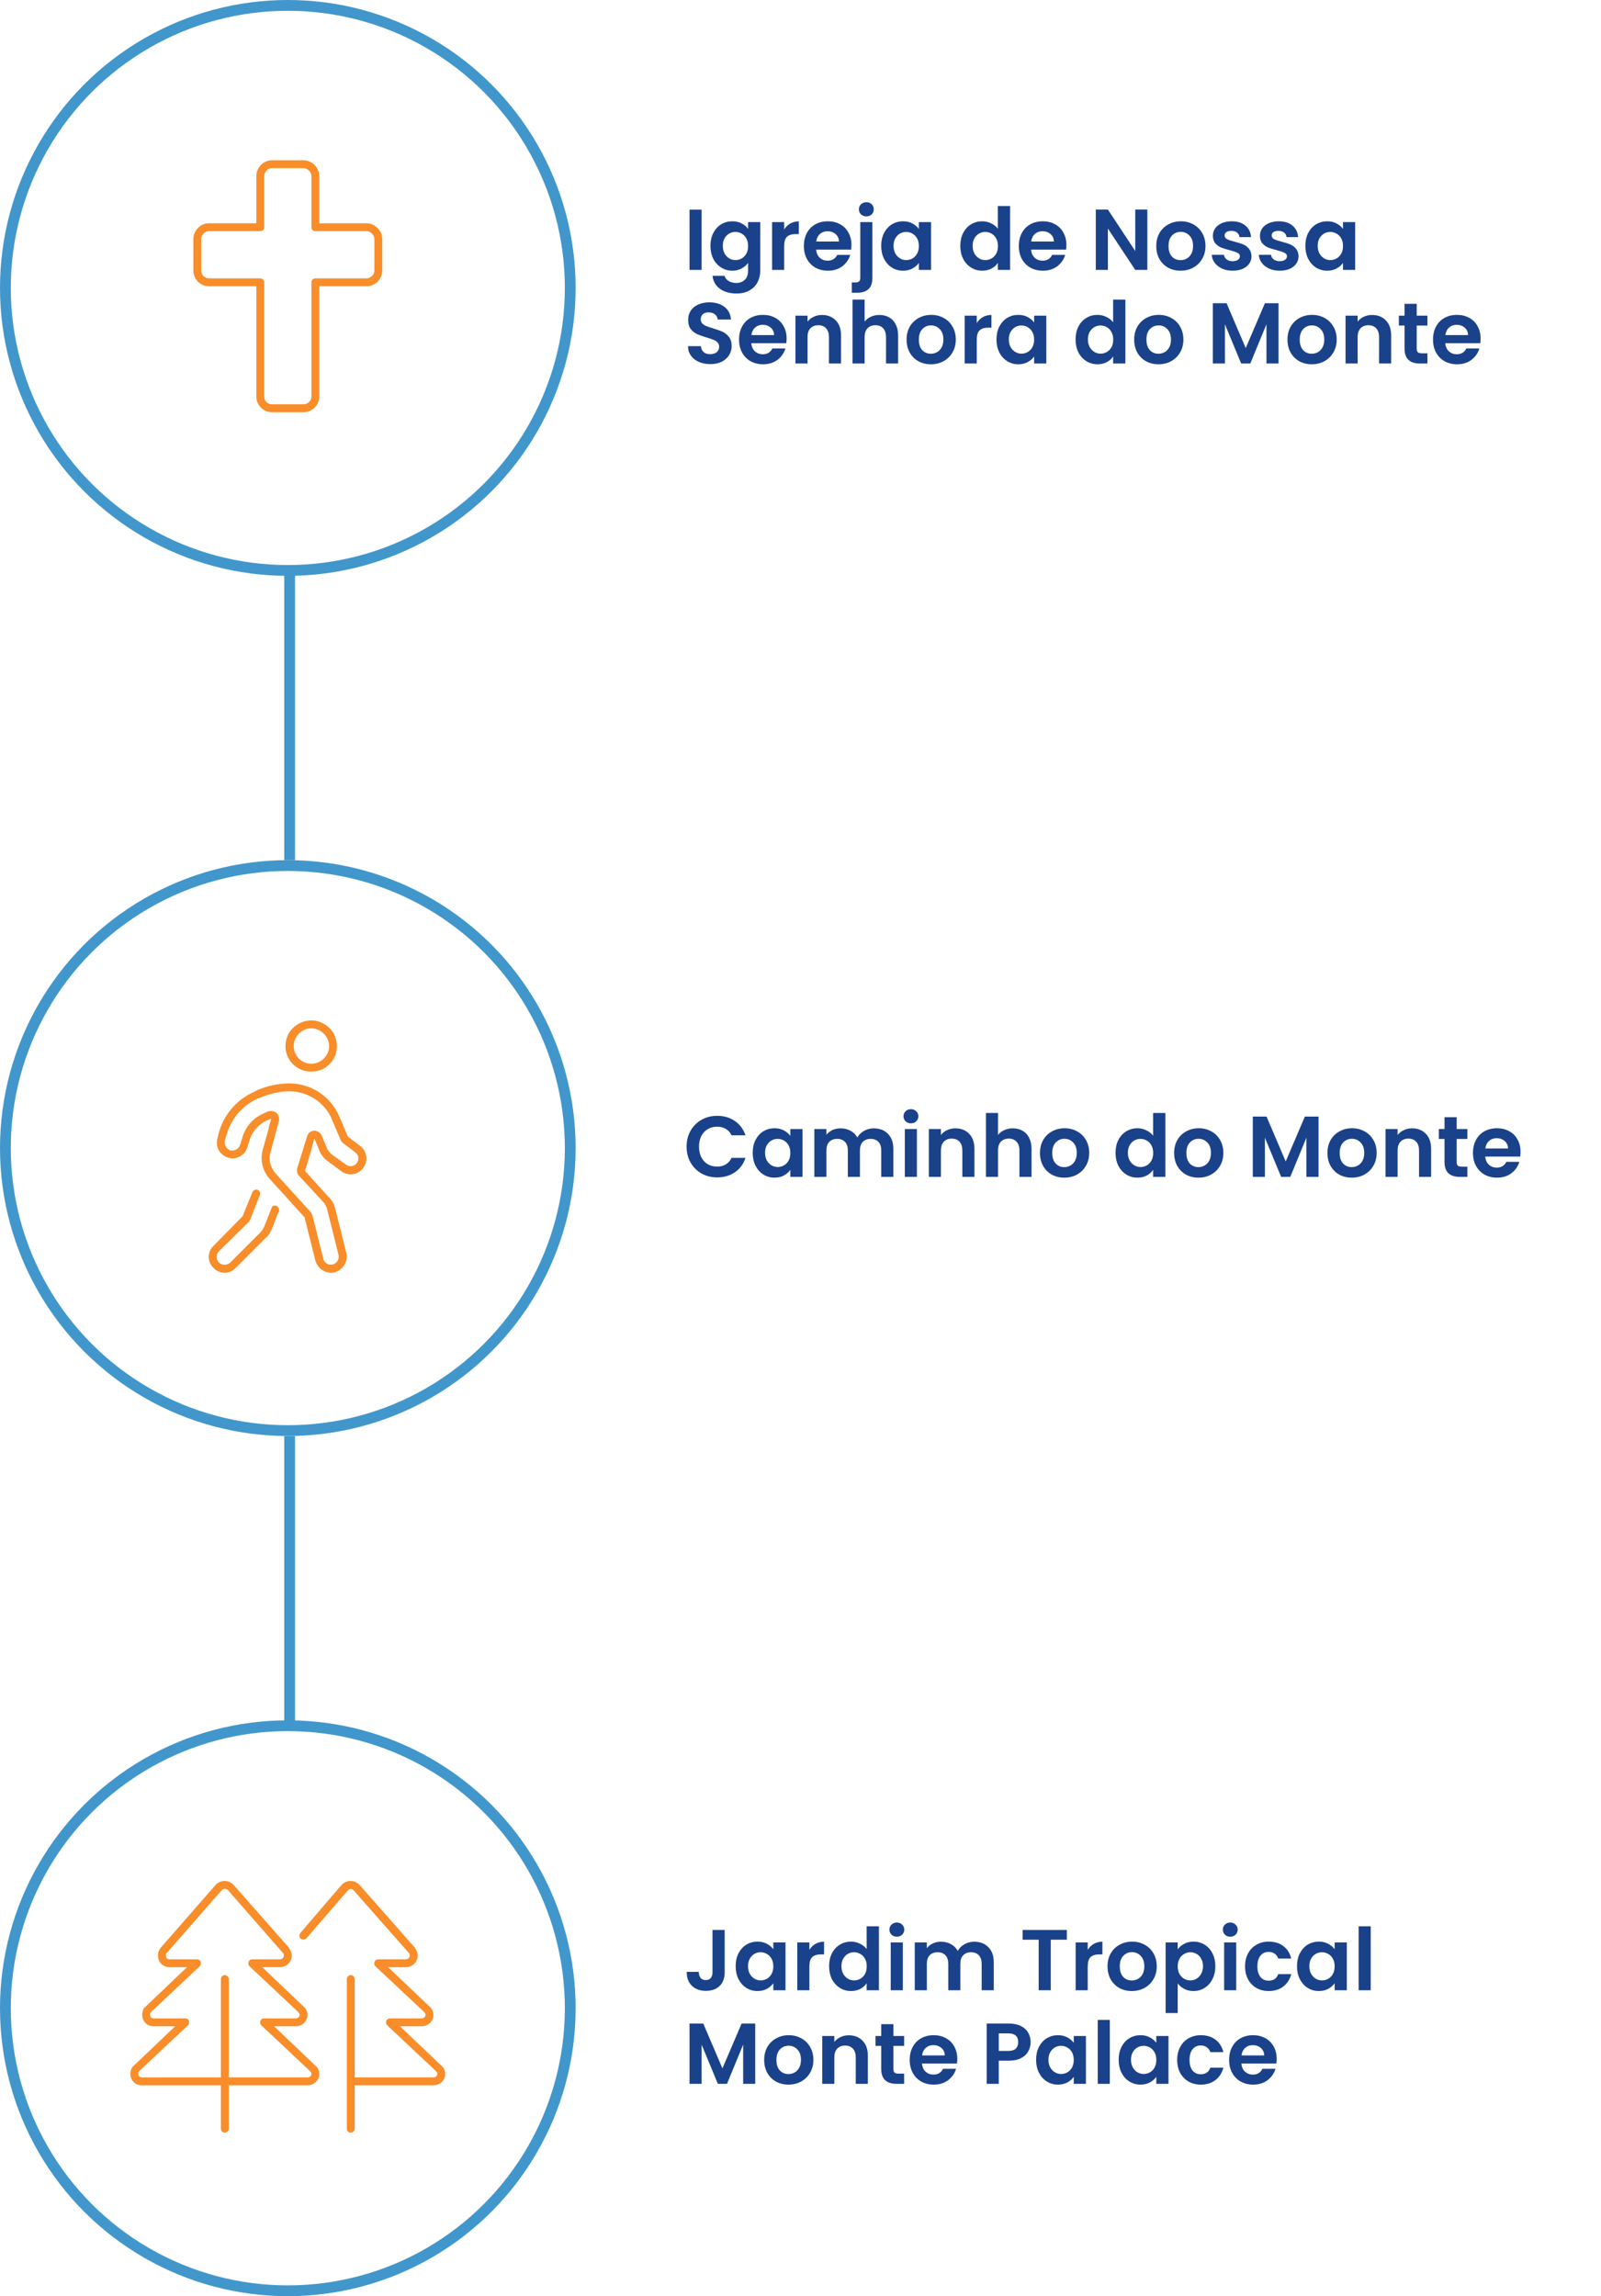 <svg width="445" height="638" viewBox="0 0 445 638" fill="none" xmlns="http://www.w3.org/2000/svg">
<path d="M201.424 536.248V548.008C201.424 549.64 200.952 550.912 200.008 551.824C199.064 552.72 197.8 553.168 196.216 553.168C194.616 553.168 193.32 552.704 192.328 551.776C191.352 550.848 190.864 549.552 190.864 547.888H194.224C194.24 548.608 194.408 549.168 194.728 549.568C195.064 549.968 195.544 550.168 196.168 550.168C196.776 550.168 197.24 549.976 197.56 549.592C197.88 549.208 198.04 548.68 198.04 548.008V536.248H201.424ZM204.479 546.304C204.479 544.96 204.743 543.768 205.271 542.728C205.816 541.688 206.544 540.888 207.456 540.328C208.384 539.768 209.416 539.488 210.552 539.488C211.544 539.488 212.408 539.688 213.144 540.088C213.896 540.488 214.496 540.992 214.944 541.6V539.704H218.328V553H214.944V551.056C214.512 551.68 213.912 552.2 213.144 552.616C212.392 553.016 211.52 553.216 210.528 553.216C209.408 553.216 208.384 552.928 207.456 552.352C206.544 551.776 205.816 550.968 205.271 549.928C204.743 548.872 204.479 547.664 204.479 546.304ZM214.944 546.352C214.944 545.536 214.784 544.84 214.464 544.264C214.144 543.672 213.712 543.224 213.168 542.92C212.624 542.6 212.04 542.44 211.416 542.44C210.792 542.44 210.216 542.592 209.688 542.896C209.16 543.2 208.728 543.648 208.392 544.24C208.072 544.816 207.912 545.504 207.912 546.304C207.912 547.104 208.072 547.808 208.392 548.416C208.728 549.008 209.16 549.464 209.688 549.784C210.232 550.104 210.808 550.264 211.416 550.264C212.04 550.264 212.624 550.112 213.168 549.808C213.712 549.488 214.144 549.04 214.464 548.464C214.784 547.872 214.944 547.168 214.944 546.352ZM224.969 541.768C225.401 541.064 225.961 540.512 226.649 540.112C227.353 539.712 228.153 539.512 229.049 539.512V543.04H228.161C227.105 543.04 226.305 543.288 225.761 543.784C225.233 544.28 224.969 545.144 224.969 546.376V553H221.609V539.704H224.969V541.768ZM230.448 546.304C230.448 544.96 230.712 543.768 231.24 542.728C231.784 541.688 232.52 540.888 233.448 540.328C234.376 539.768 235.408 539.488 236.544 539.488C237.408 539.488 238.232 539.68 239.016 540.064C239.8 540.432 240.424 540.928 240.888 541.552V535.24H244.296V553H240.888V551.032C240.472 551.688 239.888 552.216 239.136 552.616C238.384 553.016 237.512 553.216 236.52 553.216C235.4 553.216 234.376 552.928 233.448 552.352C232.52 551.776 231.784 550.968 231.24 549.928C230.712 548.872 230.448 547.664 230.448 546.304ZM240.912 546.352C240.912 545.536 240.752 544.84 240.432 544.264C240.112 543.672 239.68 543.224 239.136 542.92C238.592 542.6 238.008 542.44 237.384 542.44C236.76 542.44 236.184 542.592 235.656 542.896C235.128 543.2 234.696 543.648 234.36 544.24C234.04 544.816 233.88 545.504 233.88 546.304C233.88 547.104 234.04 547.808 234.36 548.416C234.696 549.008 235.128 549.464 235.656 549.784C236.2 550.104 236.776 550.264 237.384 550.264C238.008 550.264 238.592 550.112 239.136 549.808C239.68 549.488 240.112 549.04 240.432 548.464C240.752 547.872 240.912 547.168 240.912 546.352ZM249.282 538.12C248.69 538.12 248.194 537.936 247.794 537.568C247.41 537.184 247.218 536.712 247.218 536.152C247.218 535.592 247.41 535.128 247.794 534.76C248.194 534.376 248.69 534.184 249.282 534.184C249.874 534.184 250.362 534.376 250.746 534.76C251.146 535.128 251.346 535.592 251.346 536.152C251.346 536.712 251.146 537.184 250.746 537.568C250.362 537.936 249.874 538.12 249.282 538.12ZM250.938 539.704V553H247.578V539.704H250.938ZM270.77 539.512C272.402 539.512 273.714 540.016 274.706 541.024C275.714 542.016 276.218 543.408 276.218 545.2V553H272.858V545.656C272.858 544.616 272.594 543.824 272.066 543.28C271.538 542.72 270.818 542.44 269.906 542.44C268.994 542.44 268.266 542.72 267.722 543.28C267.194 543.824 266.93 544.616 266.93 545.656V553H263.57V545.656C263.57 544.616 263.306 543.824 262.778 543.28C262.25 542.72 261.53 542.44 260.618 542.44C259.69 542.44 258.954 542.72 258.41 543.28C257.882 543.824 257.618 544.616 257.618 545.656V553H254.258V539.704H257.618V541.312C258.05 540.752 258.602 540.312 259.274 539.992C259.962 539.672 260.714 539.512 261.53 539.512C262.57 539.512 263.498 539.736 264.314 540.184C265.13 540.616 265.762 541.24 266.21 542.056C266.642 541.288 267.266 540.672 268.082 540.208C268.914 539.744 269.81 539.512 270.77 539.512ZM296.525 536.248V538.96H292.061V553H288.701V538.96H284.237V536.248H296.525ZM302.336 541.768C302.768 541.064 303.328 540.512 304.016 540.112C304.72 539.712 305.52 539.512 306.416 539.512V543.04H305.528C304.472 543.04 303.672 543.288 303.128 543.784C302.6 544.28 302.336 545.144 302.336 546.376V553H298.976V539.704H302.336V541.768ZM314.583 553.216C313.303 553.216 312.151 552.936 311.127 552.376C310.103 551.8 309.295 550.992 308.703 549.952C308.127 548.912 307.839 547.712 307.839 546.352C307.839 544.992 308.135 543.792 308.727 542.752C309.335 541.712 310.159 540.912 311.199 540.352C312.239 539.776 313.399 539.488 314.679 539.488C315.959 539.488 317.119 539.776 318.159 540.352C319.199 540.912 320.015 541.712 320.607 542.752C321.215 543.792 321.519 544.992 321.519 546.352C321.519 547.712 321.207 548.912 320.583 549.952C319.975 550.992 319.143 551.8 318.087 552.376C317.047 552.936 315.879 553.216 314.583 553.216ZM314.583 550.288C315.191 550.288 315.759 550.144 316.287 549.856C316.831 549.552 317.263 549.104 317.583 548.512C317.903 547.92 318.063 547.2 318.063 546.352C318.063 545.088 317.727 544.12 317.055 543.448C316.399 542.76 315.591 542.416 314.631 542.416C313.671 542.416 312.863 542.76 312.207 543.448C311.567 544.12 311.247 545.088 311.247 546.352C311.247 547.616 311.559 548.592 312.183 549.28C312.823 549.952 313.623 550.288 314.583 550.288ZM327.344 541.624C327.776 541.016 328.368 540.512 329.12 540.112C329.888 539.696 330.76 539.488 331.736 539.488C332.872 539.488 333.896 539.768 334.808 540.328C335.736 540.888 336.464 541.688 336.992 542.728C337.536 543.752 337.808 544.944 337.808 546.304C337.808 547.664 337.536 548.872 336.992 549.928C336.464 550.968 335.736 551.776 334.808 552.352C333.896 552.928 332.872 553.216 331.736 553.216C330.76 553.216 329.896 553.016 329.144 552.616C328.408 552.216 327.808 551.712 327.344 551.104V559.336H323.984V539.704H327.344V541.624ZM334.376 546.304C334.376 545.504 334.208 544.816 333.872 544.24C333.552 543.648 333.12 543.2 332.576 542.896C332.048 542.592 331.472 542.44 330.848 542.44C330.24 542.44 329.664 542.6 329.12 542.92C328.592 543.224 328.16 543.672 327.824 544.264C327.504 544.856 327.344 545.552 327.344 546.352C327.344 547.152 327.504 547.848 327.824 548.44C328.16 549.032 328.592 549.488 329.12 549.808C329.664 550.112 330.24 550.264 330.848 550.264C331.472 550.264 332.048 550.104 332.576 549.784C333.12 549.464 333.552 549.008 333.872 548.416C334.208 547.824 334.376 547.12 334.376 546.304ZM341.954 538.12C341.362 538.12 340.866 537.936 340.466 537.568C340.082 537.184 339.89 536.712 339.89 536.152C339.89 535.592 340.082 535.128 340.466 534.76C340.866 534.376 341.362 534.184 341.954 534.184C342.546 534.184 343.034 534.376 343.418 534.76C343.818 535.128 344.018 535.592 344.018 536.152C344.018 536.712 343.818 537.184 343.418 537.568C343.034 537.936 342.546 538.12 341.954 538.12ZM343.61 539.704V553H340.25V539.704H343.61ZM346.065 546.352C346.065 544.976 346.345 543.776 346.905 542.752C347.465 541.712 348.241 540.912 349.233 540.352C350.225 539.776 351.361 539.488 352.641 539.488C354.289 539.488 355.649 539.904 356.721 540.736C357.809 541.552 358.537 542.704 358.905 544.192H355.281C355.089 543.616 354.761 543.168 354.297 542.848C353.849 542.512 353.289 542.344 352.617 542.344C351.657 542.344 350.897 542.696 350.337 543.4C349.777 544.088 349.497 545.072 349.497 546.352C349.497 547.616 349.777 548.6 350.337 549.304C350.897 549.992 351.657 550.336 352.617 550.336C353.977 550.336 354.865 549.728 355.281 548.512H358.905C358.537 549.952 357.809 551.096 356.721 551.944C355.633 552.792 354.273 553.216 352.641 553.216C351.361 553.216 350.225 552.936 349.233 552.376C348.241 551.8 347.465 551 346.905 549.976C346.345 548.936 346.065 547.728 346.065 546.352ZM360.503 546.304C360.503 544.96 360.767 543.768 361.295 542.728C361.839 541.688 362.567 540.888 363.479 540.328C364.407 539.768 365.439 539.488 366.575 539.488C367.567 539.488 368.431 539.688 369.167 540.088C369.919 540.488 370.519 540.992 370.967 541.6V539.704H374.351V553H370.967V551.056C370.535 551.68 369.935 552.2 369.167 552.616C368.415 553.016 367.543 553.216 366.551 553.216C365.431 553.216 364.407 552.928 363.479 552.352C362.567 551.776 361.839 550.968 361.295 549.928C360.767 548.872 360.503 547.664 360.503 546.304ZM370.967 546.352C370.967 545.536 370.807 544.84 370.487 544.264C370.167 543.672 369.735 543.224 369.191 542.92C368.647 542.6 368.063 542.44 367.439 542.44C366.815 542.44 366.239 542.592 365.711 542.896C365.183 543.2 364.751 543.648 364.415 544.24C364.095 544.816 363.935 545.504 363.935 546.304C363.935 547.104 364.095 547.808 364.415 548.416C364.751 549.008 365.183 549.464 365.711 549.784C366.255 550.104 366.831 550.264 367.439 550.264C368.063 550.264 368.647 550.112 369.191 549.808C369.735 549.488 370.167 549.04 370.487 548.464C370.807 547.872 370.967 547.168 370.967 546.352ZM380.993 535.24V553H377.633V535.24H380.993ZM209.92 562.248V579H206.56V568.104L202.072 579H199.528L195.016 568.104V579H191.656V562.248H195.472L200.8 574.704L206.128 562.248H209.92ZM219.146 579.216C217.866 579.216 216.714 578.936 215.69 578.376C214.666 577.8 213.858 576.992 213.266 575.952C212.69 574.912 212.402 573.712 212.402 572.352C212.402 570.992 212.698 569.792 213.29 568.752C213.898 567.712 214.722 566.912 215.762 566.352C216.802 565.776 217.962 565.488 219.242 565.488C220.522 565.488 221.682 565.776 222.722 566.352C223.762 566.912 224.578 567.712 225.17 568.752C225.778 569.792 226.082 570.992 226.082 572.352C226.082 573.712 225.77 574.912 225.146 575.952C224.538 576.992 223.706 577.8 222.65 578.376C221.61 578.936 220.442 579.216 219.146 579.216ZM219.146 576.288C219.754 576.288 220.322 576.144 220.85 575.856C221.394 575.552 221.826 575.104 222.146 574.512C222.466 573.92 222.626 573.2 222.626 572.352C222.626 571.088 222.29 570.12 221.618 569.448C220.962 568.76 220.154 568.416 219.194 568.416C218.234 568.416 217.426 568.76 216.77 569.448C216.13 570.12 215.81 571.088 215.81 572.352C215.81 573.616 216.122 574.592 216.746 575.28C217.386 575.952 218.186 576.288 219.146 576.288ZM235.915 565.512C237.499 565.512 238.779 566.016 239.755 567.024C240.731 568.016 241.219 569.408 241.219 571.2V579H237.859V571.656C237.859 570.6 237.595 569.792 237.067 569.232C236.539 568.656 235.819 568.368 234.907 568.368C233.979 568.368 233.243 568.656 232.699 569.232C232.171 569.792 231.907 570.6 231.907 571.656V579H228.547V565.704H231.907V567.36C232.355 566.784 232.923 566.336 233.611 566.016C234.315 565.68 235.083 565.512 235.915 565.512ZM248.326 568.464V574.896C248.326 575.344 248.43 575.672 248.638 575.88C248.862 576.072 249.23 576.168 249.742 576.168H251.302V579H249.19C246.358 579 244.942 577.624 244.942 574.872V568.464H243.358V565.704H244.942V562.416H248.326V565.704H251.302V568.464H248.326ZM266.079 572.064C266.079 572.544 266.047 572.976 265.983 573.36H256.263C256.343 574.32 256.679 575.072 257.271 575.616C257.863 576.16 258.591 576.432 259.455 576.432C260.703 576.432 261.591 575.896 262.119 574.824H265.743C265.359 576.104 264.623 577.16 263.535 577.992C262.447 578.808 261.111 579.216 259.527 579.216C258.247 579.216 257.095 578.936 256.071 578.376C255.063 577.8 254.271 576.992 253.695 575.952C253.135 574.912 252.854 573.712 252.854 572.352C252.854 570.976 253.135 569.768 253.695 568.728C254.255 567.688 255.039 566.888 256.047 566.328C257.055 565.768 258.215 565.488 259.527 565.488C260.791 565.488 261.919 565.76 262.911 566.304C263.919 566.848 264.695 567.624 265.239 568.632C265.799 569.624 266.079 570.768 266.079 572.064ZM262.599 571.104C262.583 570.24 262.271 569.552 261.663 569.04C261.055 568.512 260.311 568.248 259.431 568.248C258.599 568.248 257.895 568.504 257.319 569.016C256.759 569.512 256.415 570.208 256.287 571.104H262.599ZM286.466 567.432C286.466 568.328 286.25 569.168 285.818 569.952C285.402 570.736 284.738 571.368 283.826 571.848C282.93 572.328 281.794 572.568 280.418 572.568H277.61V579H274.25V562.248H280.418C281.714 562.248 282.818 562.472 283.73 562.92C284.642 563.368 285.322 563.984 285.77 564.768C286.234 565.552 286.466 566.44 286.466 567.432ZM280.274 569.856C281.202 569.856 281.89 569.648 282.338 569.232C282.786 568.8 283.01 568.2 283.01 567.432C283.01 565.8 282.098 564.984 280.274 564.984H277.61V569.856H280.274ZM287.987 572.304C287.987 570.96 288.251 569.768 288.779 568.728C289.323 567.688 290.051 566.888 290.963 566.328C291.891 565.768 292.923 565.488 294.059 565.488C295.051 565.488 295.915 565.688 296.651 566.088C297.403 566.488 298.003 566.992 298.451 567.6V565.704H301.835V579H298.451V577.056C298.019 577.68 297.419 578.2 296.651 578.616C295.899 579.016 295.027 579.216 294.035 579.216C292.915 579.216 291.891 578.928 290.963 578.352C290.051 577.776 289.323 576.968 288.779 575.928C288.251 574.872 287.987 573.664 287.987 572.304ZM298.451 572.352C298.451 571.536 298.291 570.84 297.971 570.264C297.651 569.672 297.219 569.224 296.675 568.92C296.131 568.6 295.547 568.44 294.923 568.44C294.299 568.44 293.723 568.592 293.195 568.896C292.667 569.2 292.235 569.648 291.899 570.24C291.579 570.816 291.419 571.504 291.419 572.304C291.419 573.104 291.579 573.808 291.899 574.416C292.235 575.008 292.667 575.464 293.195 575.784C293.739 576.104 294.315 576.264 294.923 576.264C295.547 576.264 296.131 576.112 296.675 575.808C297.219 575.488 297.651 575.04 297.971 574.464C298.291 573.872 298.451 573.168 298.451 572.352ZM308.477 561.24V579H305.117V561.24H308.477ZM310.933 572.304C310.933 570.96 311.197 569.768 311.725 568.728C312.269 567.688 312.997 566.888 313.909 566.328C314.837 565.768 315.869 565.488 317.005 565.488C317.997 565.488 318.861 565.688 319.597 566.088C320.349 566.488 320.949 566.992 321.397 567.6V565.704H324.781V579H321.397V577.056C320.965 577.68 320.365 578.2 319.597 578.616C318.845 579.016 317.973 579.216 316.981 579.216C315.861 579.216 314.837 578.928 313.909 578.352C312.997 577.776 312.269 576.968 311.725 575.928C311.197 574.872 310.933 573.664 310.933 572.304ZM321.397 572.352C321.397 571.536 321.237 570.84 320.917 570.264C320.597 569.672 320.165 569.224 319.621 568.92C319.077 568.6 318.493 568.44 317.869 568.44C317.245 568.44 316.669 568.592 316.141 568.896C315.613 569.2 315.181 569.648 314.845 570.24C314.525 570.816 314.365 571.504 314.365 572.304C314.365 573.104 314.525 573.808 314.845 574.416C315.181 575.008 315.613 575.464 316.141 575.784C316.685 576.104 317.261 576.264 317.869 576.264C318.493 576.264 319.077 576.112 319.621 575.808C320.165 575.488 320.597 575.04 320.917 574.464C321.237 573.872 321.397 573.168 321.397 572.352ZM327.198 572.352C327.198 570.976 327.478 569.776 328.038 568.752C328.598 567.712 329.374 566.912 330.366 566.352C331.358 565.776 332.494 565.488 333.774 565.488C335.422 565.488 336.782 565.904 337.854 566.736C338.942 567.552 339.67 568.704 340.038 570.192H336.414C336.222 569.616 335.894 569.168 335.43 568.848C334.982 568.512 334.422 568.344 333.75 568.344C332.79 568.344 332.03 568.696 331.47 569.4C330.91 570.088 330.63 571.072 330.63 572.352C330.63 573.616 330.91 574.6 331.47 575.304C332.03 575.992 332.79 576.336 333.75 576.336C335.11 576.336 335.998 575.728 336.414 574.512H340.038C339.67 575.952 338.942 577.096 337.854 577.944C336.766 578.792 335.406 579.216 333.774 579.216C332.494 579.216 331.358 578.936 330.366 578.376C329.374 577.8 328.598 577 328.038 575.976C327.478 574.936 327.198 573.728 327.198 572.352ZM354.86 572.064C354.86 572.544 354.828 572.976 354.764 573.36H345.044C345.124 574.32 345.46 575.072 346.052 575.616C346.644 576.16 347.372 576.432 348.236 576.432C349.484 576.432 350.372 575.896 350.9 574.824H354.524C354.14 576.104 353.404 577.16 352.316 577.992C351.228 578.808 349.892 579.216 348.308 579.216C347.028 579.216 345.876 578.936 344.852 578.376C343.844 577.8 343.052 576.992 342.476 575.952C341.916 574.912 341.636 573.712 341.636 572.352C341.636 570.976 341.916 569.768 342.476 568.728C343.036 567.688 343.82 566.888 344.828 566.328C345.836 565.768 346.996 565.488 348.308 565.488C349.572 565.488 350.7 565.76 351.692 566.304C352.7 566.848 353.476 567.624 354.02 568.632C354.58 569.624 354.86 570.768 354.86 572.064ZM351.38 571.104C351.364 570.24 351.052 569.552 350.444 569.04C349.836 568.512 349.092 568.248 348.212 568.248C347.38 568.248 346.676 568.504 346.1 569.016C345.54 569.512 345.196 570.208 345.068 571.104H351.38Z" fill="#1A428A"/>
<path d="M63.32 525.13C62.773 524.72 62.09 524.72 61.68 525.13L46.367 542.63C46.094 542.767 46.094 543.04 46.094 543.314C46.094 543.997 46.504 544.408 47.188 544.408H54.844C55.254 544.408 55.664 544.681 55.801 545.091C55.938 545.501 55.801 546.048 55.528 546.322L41.992 559.036C41.719 559.31 41.719 559.583 41.719 559.857C41.719 560.404 42.129 560.814 42.676 560.814H51.563C51.973 560.814 52.383 561.087 52.52 561.497C52.656 562.044 52.52 562.454 52.246 562.728L38.711 575.443C38.438 575.716 38.438 575.99 38.438 576.263C38.438 576.81 38.848 577.22 39.395 577.22H56.484H61.406V549.876C61.406 549.329 61.816 548.783 62.5 548.783C63.047 548.783 63.594 549.329 63.594 549.876V577.22H68.379H85.469C86.016 577.22 86.563 576.81 86.563 576.263C86.563 575.99 86.426 575.716 86.153 575.443L72.617 562.728C72.344 562.454 72.207 562.044 72.344 561.634C72.481 561.087 72.891 560.814 73.438 560.814H82.188C82.734 560.814 83.281 560.404 83.281 559.857C83.281 559.583 83.145 559.31 82.871 559.036L69.336 546.322C69.063 546.048 68.926 545.638 69.063 545.228C69.199 544.681 69.609 544.408 70.156 544.408H77.676C78.359 544.408 78.906 543.997 78.906 543.314C78.906 543.04 78.77 542.767 78.633 542.63L63.32 525.13ZM56.484 579.408H39.395C37.617 579.408 36.25 578.04 36.25 576.263C36.25 575.306 36.523 574.486 37.207 573.939L48.691 563.001H42.676C40.898 563.001 39.531 561.634 39.531 559.857C39.531 558.9 39.805 558.079 40.488 557.533L51.973 546.595H47.188C45.273 546.595 43.906 545.228 43.906 543.314C43.906 542.494 44.18 541.81 44.727 541.126L59.903 523.763C61.27 522.259 63.594 522.259 64.961 523.763L80.273 541.126C80.684 541.81 81.094 542.494 81.094 543.314C81.094 545.228 79.59 546.595 77.676 546.595H72.891L84.375 557.533C85.059 558.079 85.469 558.9 85.469 559.857C85.469 561.634 83.965 563.001 82.188 563.001H76.172L87.656 573.939C88.34 574.486 88.75 575.306 88.75 576.263C88.75 578.04 87.246 579.408 85.469 579.408H68.379H63.594V591.439C63.594 592.122 63.047 592.533 62.5 592.533C61.816 592.533 61.406 592.122 61.406 591.439V579.408H56.484ZM94.903 523.763C96.27 522.259 98.594 522.259 99.961 523.763L115.274 541.126C115.684 541.81 116.094 542.494 116.094 543.314C116.094 545.228 114.59 546.595 112.676 546.595H107.891L119.375 557.533C120.059 558.079 120.469 558.9 120.469 559.857C120.469 561.634 118.965 563.001 117.188 563.001H111.172L122.656 573.939C123.34 574.486 123.75 575.306 123.75 576.263C123.75 578.04 122.246 579.408 120.469 579.408H98.594V591.439C98.594 592.122 98.047 592.533 97.5 592.533C96.817 592.533 96.406 592.122 96.406 591.439V549.876C96.406 549.329 96.817 548.783 97.5 548.783C98.047 548.783 98.594 549.329 98.594 549.876V577.22H120.469C121.016 577.22 121.563 576.81 121.563 576.263C121.563 575.99 121.426 575.716 121.152 575.443L107.617 562.728C107.344 562.454 107.207 562.044 107.344 561.634C107.481 561.087 107.891 560.814 108.438 560.814H117.188C117.734 560.814 118.281 560.404 118.281 559.857C118.281 559.583 118.145 559.31 117.871 559.036L104.336 546.322C104.063 546.048 103.926 545.638 104.063 545.228C104.199 544.681 104.609 544.408 105.156 544.408H112.676C113.359 544.408 113.906 543.997 113.906 543.314C113.906 543.04 113.77 542.767 113.633 542.63L98.32 525.267C97.773 524.72 97.09 524.72 96.68 525.267L85.195 538.529C84.785 538.939 84.102 539.076 83.555 538.665C83.145 538.255 83.145 537.572 83.418 537.161L94.903 523.763Z" fill="#F88D2A"/>
<circle cx="80" cy="558" r="78.5" stroke="#4197CB" stroke-width="3"/>
<line x1="80.5" y1="399" x2="80.5" y2="479" stroke="#4197CB" stroke-width="3"/>
<path d="M190.84 318.6C190.84 316.952 191.208 315.48 191.944 314.184C192.696 312.872 193.712 311.856 194.992 311.136C196.288 310.4 197.736 310.032 199.336 310.032C201.208 310.032 202.848 310.512 204.256 311.472C205.664 312.432 206.648 313.76 207.208 315.456H203.344C202.96 314.656 202.416 314.056 201.712 313.656C201.024 313.256 200.224 313.056 199.312 313.056C198.336 313.056 197.464 313.288 196.696 313.752C195.944 314.2 195.352 314.84 194.92 315.672C194.504 316.504 194.296 317.48 194.296 318.6C194.296 319.704 194.504 320.68 194.92 321.528C195.352 322.36 195.944 323.008 196.696 323.472C197.464 323.92 198.336 324.144 199.312 324.144C200.224 324.144 201.024 323.944 201.712 323.544C202.416 323.128 202.96 322.52 203.344 321.72H207.208C206.648 323.432 205.664 324.768 204.256 325.728C202.864 326.672 201.224 327.144 199.336 327.144C197.736 327.144 196.288 326.784 194.992 326.064C193.712 325.328 192.696 324.312 191.944 323.016C191.208 321.72 190.84 320.248 190.84 318.6ZM209.214 320.304C209.214 318.96 209.478 317.768 210.006 316.728C210.55 315.688 211.278 314.888 212.19 314.328C213.118 313.768 214.15 313.488 215.286 313.488C216.278 313.488 217.142 313.688 217.878 314.088C218.63 314.488 219.23 314.992 219.678 315.6V313.704H223.062V327H219.678V325.056C219.246 325.68 218.646 326.2 217.878 326.616C217.126 327.016 216.254 327.216 215.262 327.216C214.142 327.216 213.118 326.928 212.19 326.352C211.278 325.776 210.55 324.968 210.006 323.928C209.478 322.872 209.214 321.664 209.214 320.304ZM219.678 320.352C219.678 319.536 219.518 318.84 219.198 318.264C218.878 317.672 218.446 317.224 217.902 316.92C217.358 316.6 216.774 316.44 216.15 316.44C215.526 316.44 214.95 316.592 214.422 316.896C213.894 317.2 213.462 317.648 213.126 318.24C212.806 318.816 212.646 319.504 212.646 320.304C212.646 321.104 212.806 321.808 213.126 322.416C213.462 323.008 213.894 323.464 214.422 323.784C214.966 324.104 215.542 324.264 216.15 324.264C216.774 324.264 217.358 324.112 217.902 323.808C218.446 323.488 218.878 323.04 219.198 322.464C219.518 321.872 219.678 321.168 219.678 320.352ZM242.856 313.512C244.488 313.512 245.8 314.016 246.792 315.024C247.8 316.016 248.304 317.408 248.304 319.2V327H244.944V319.656C244.944 318.616 244.68 317.824 244.152 317.28C243.624 316.72 242.904 316.44 241.992 316.44C241.08 316.44 240.352 316.72 239.808 317.28C239.28 317.824 239.016 318.616 239.016 319.656V327H235.656V319.656C235.656 318.616 235.392 317.824 234.864 317.28C234.336 316.72 233.616 316.44 232.704 316.44C231.776 316.44 231.04 316.72 230.496 317.28C229.968 317.824 229.704 318.616 229.704 319.656V327H226.344V313.704H229.704V315.312C230.136 314.752 230.688 314.312 231.36 313.992C232.048 313.672 232.8 313.512 233.616 313.512C234.656 313.512 235.584 313.736 236.4 314.184C237.216 314.616 237.848 315.24 238.296 316.056C238.728 315.288 239.352 314.672 240.168 314.208C241 313.744 241.896 313.512 242.856 313.512ZM253.196 312.12C252.604 312.12 252.108 311.936 251.708 311.568C251.324 311.184 251.132 310.712 251.132 310.152C251.132 309.592 251.324 309.128 251.708 308.76C252.108 308.376 252.604 308.184 253.196 308.184C253.788 308.184 254.276 308.376 254.66 308.76C255.06 309.128 255.26 309.592 255.26 310.152C255.26 310.712 255.06 311.184 254.66 311.568C254.276 311.936 253.788 312.12 253.196 312.12ZM254.852 313.704V327H251.492V313.704H254.852ZM265.54 313.512C267.124 313.512 268.404 314.016 269.38 315.024C270.356 316.016 270.844 317.408 270.844 319.2V327H267.484V319.656C267.484 318.6 267.22 317.792 266.692 317.232C266.164 316.656 265.444 316.368 264.532 316.368C263.604 316.368 262.868 316.656 262.324 317.232C261.796 317.792 261.532 318.6 261.532 319.656V327H258.172V313.704H261.532V315.36C261.98 314.784 262.548 314.336 263.236 314.016C263.94 313.68 264.708 313.512 265.54 313.512ZM281.527 313.512C282.535 313.512 283.431 313.736 284.215 314.184C284.999 314.616 285.607 315.264 286.039 316.128C286.487 316.976 286.711 318 286.711 319.2V327H283.351V319.656C283.351 318.6 283.087 317.792 282.559 317.232C282.031 316.656 281.311 316.368 280.399 316.368C279.471 316.368 278.735 316.656 278.191 317.232C277.663 317.792 277.399 318.6 277.399 319.656V327H274.039V309.24H277.399V315.36C277.831 314.784 278.407 314.336 279.127 314.016C279.847 313.68 280.647 313.512 281.527 313.512ZM295.81 327.216C294.53 327.216 293.378 326.936 292.354 326.376C291.33 325.8 290.522 324.992 289.93 323.952C289.354 322.912 289.066 321.712 289.066 320.352C289.066 318.992 289.362 317.792 289.954 316.752C290.562 315.712 291.386 314.912 292.426 314.352C293.466 313.776 294.626 313.488 295.906 313.488C297.186 313.488 298.346 313.776 299.386 314.352C300.426 314.912 301.242 315.712 301.834 316.752C302.442 317.792 302.746 318.992 302.746 320.352C302.746 321.712 302.434 322.912 301.81 323.952C301.202 324.992 300.37 325.8 299.314 326.376C298.274 326.936 297.106 327.216 295.81 327.216ZM295.81 324.288C296.418 324.288 296.986 324.144 297.514 323.856C298.058 323.552 298.49 323.104 298.81 322.512C299.13 321.92 299.29 321.2 299.29 320.352C299.29 319.088 298.954 318.12 298.282 317.448C297.626 316.76 296.818 316.416 295.858 316.416C294.898 316.416 294.09 316.76 293.434 317.448C292.794 318.12 292.474 319.088 292.474 320.352C292.474 321.616 292.786 322.592 293.41 323.28C294.05 323.952 294.85 324.288 295.81 324.288ZM310.065 320.304C310.065 318.96 310.329 317.768 310.857 316.728C311.401 315.688 312.137 314.888 313.065 314.328C313.993 313.768 315.025 313.488 316.161 313.488C317.025 313.488 317.849 313.68 318.633 314.064C319.417 314.432 320.041 314.928 320.505 315.552V309.24H323.913V327H320.505V325.032C320.089 325.688 319.505 326.216 318.753 326.616C318.001 327.016 317.129 327.216 316.137 327.216C315.017 327.216 313.993 326.928 313.065 326.352C312.137 325.776 311.401 324.968 310.857 323.928C310.329 322.872 310.065 321.664 310.065 320.304ZM320.529 320.352C320.529 319.536 320.369 318.84 320.049 318.264C319.729 317.672 319.297 317.224 318.753 316.92C318.209 316.6 317.625 316.44 317.001 316.44C316.377 316.44 315.801 316.592 315.273 316.896C314.745 317.2 314.313 317.648 313.977 318.24C313.657 318.816 313.497 319.504 313.497 320.304C313.497 321.104 313.657 321.808 313.977 322.416C314.313 323.008 314.745 323.464 315.273 323.784C315.817 324.104 316.393 324.264 317.001 324.264C317.625 324.264 318.209 324.112 318.753 323.808C319.297 323.488 319.729 323.04 320.049 322.464C320.369 321.872 320.529 321.168 320.529 320.352ZM333.099 327.216C331.819 327.216 330.667 326.936 329.643 326.376C328.619 325.8 327.811 324.992 327.219 323.952C326.643 322.912 326.355 321.712 326.355 320.352C326.355 318.992 326.651 317.792 327.243 316.752C327.851 315.712 328.675 314.912 329.715 314.352C330.755 313.776 331.915 313.488 333.195 313.488C334.475 313.488 335.635 313.776 336.675 314.352C337.715 314.912 338.531 315.712 339.123 316.752C339.731 317.792 340.035 318.992 340.035 320.352C340.035 321.712 339.723 322.912 339.099 323.952C338.491 324.992 337.659 325.8 336.603 326.376C335.563 326.936 334.395 327.216 333.099 327.216ZM333.099 324.288C333.707 324.288 334.275 324.144 334.803 323.856C335.347 323.552 335.779 323.104 336.099 322.512C336.419 321.92 336.579 321.2 336.579 320.352C336.579 319.088 336.243 318.12 335.571 317.448C334.915 316.76 334.107 316.416 333.147 316.416C332.187 316.416 331.379 316.76 330.723 317.448C330.083 318.12 329.763 319.088 329.763 320.352C329.763 321.616 330.075 322.592 330.699 323.28C331.339 323.952 332.139 324.288 333.099 324.288ZM366.483 310.248V327H363.123V316.104L358.635 327H356.091L351.579 316.104V327H348.219V310.248H352.035L357.363 322.704L362.691 310.248H366.483ZM375.708 327.216C374.428 327.216 373.276 326.936 372.252 326.376C371.228 325.8 370.42 324.992 369.828 323.952C369.252 322.912 368.964 321.712 368.964 320.352C368.964 318.992 369.26 317.792 369.852 316.752C370.46 315.712 371.284 314.912 372.324 314.352C373.364 313.776 374.524 313.488 375.804 313.488C377.084 313.488 378.244 313.776 379.284 314.352C380.324 314.912 381.14 315.712 381.732 316.752C382.34 317.792 382.644 318.992 382.644 320.352C382.644 321.712 382.332 322.912 381.708 323.952C381.1 324.992 380.268 325.8 379.212 326.376C378.172 326.936 377.004 327.216 375.708 327.216ZM375.708 324.288C376.316 324.288 376.884 324.144 377.412 323.856C377.956 323.552 378.388 323.104 378.708 322.512C379.028 321.92 379.188 321.2 379.188 320.352C379.188 319.088 378.852 318.12 378.18 317.448C377.524 316.76 376.716 316.416 375.756 316.416C374.796 316.416 373.988 316.76 373.332 317.448C372.692 318.12 372.372 319.088 372.372 320.352C372.372 321.616 372.684 322.592 373.308 323.28C373.948 323.952 374.748 324.288 375.708 324.288ZM392.477 313.512C394.061 313.512 395.341 314.016 396.317 315.024C397.293 316.016 397.781 317.408 397.781 319.2V327H394.421V319.656C394.421 318.6 394.157 317.792 393.629 317.232C393.101 316.656 392.381 316.368 391.469 316.368C390.541 316.368 389.805 316.656 389.261 317.232C388.733 317.792 388.469 318.6 388.469 319.656V327H385.109V313.704H388.469V315.36C388.917 314.784 389.485 314.336 390.173 314.016C390.877 313.68 391.645 313.512 392.477 313.512ZM404.888 316.464V322.896C404.888 323.344 404.992 323.672 405.2 323.88C405.424 324.072 405.792 324.168 406.304 324.168H407.864V327H405.752C402.92 327 401.504 325.624 401.504 322.872V316.464H399.92V313.704H401.504V310.416H404.888V313.704H407.864V316.464H404.888ZM422.641 320.064C422.641 320.544 422.609 320.976 422.545 321.36H412.825C412.905 322.32 413.241 323.072 413.833 323.616C414.425 324.16 415.153 324.432 416.017 324.432C417.265 324.432 418.153 323.896 418.681 322.824H422.305C421.921 324.104 421.185 325.16 420.097 325.992C419.009 326.808 417.673 327.216 416.089 327.216C414.809 327.216 413.657 326.936 412.633 326.376C411.625 325.8 410.833 324.992 410.257 323.952C409.697 322.912 409.417 321.712 409.417 320.352C409.417 318.976 409.697 317.768 410.257 316.728C410.817 315.688 411.601 314.888 412.609 314.328C413.617 313.768 414.777 313.488 416.089 313.488C417.353 313.488 418.481 313.76 419.473 314.304C420.481 314.848 421.257 315.624 421.801 316.632C422.361 317.624 422.641 318.768 422.641 320.064ZM419.161 319.104C419.145 318.24 418.833 317.552 418.225 317.04C417.617 316.512 416.873 316.248 415.993 316.248C415.161 316.248 414.457 316.504 413.881 317.016C413.321 317.512 412.977 318.208 412.849 319.104H419.161Z" fill="#1A428A"/>
<path d="M77.539 311.423L75.215 320.037C74.531 322.224 75.215 324.548 76.719 326.189L86.289 336.716C86.563 336.99 86.699 337.4 86.836 337.673L89.844 349.704C90.117 350.935 91.348 351.619 92.442 351.345C93.672 351.072 94.356 349.841 94.082 348.611L90.938 336.033C90.801 335.349 90.391 334.665 89.981 334.119L83.145 326.736C82.598 326.189 82.461 325.505 82.598 324.685L85.332 315.798C85.606 314.841 86.289 314.294 87.246 314.158C88.203 314.158 89.023 314.704 89.434 315.525L90.801 318.806C91.074 319.626 91.621 320.173 92.168 320.72L96.133 323.591C97.09 324.275 98.457 324.138 99.141 323.181C99.961 322.224 99.688 320.857 98.731 320.173L95.313 317.576C95.039 317.302 94.766 317.029 94.629 316.619L92.305 311.15C90.391 306.365 85.606 303.22 80.41 303.22C77.676 303.22 74.805 303.904 72.344 304.997L71.523 305.271C67.422 307.185 64.278 310.74 63.047 315.115L62.5 316.892C62.227 317.986 62.91 319.216 64.004 319.626C65.234 319.9 66.328 319.216 66.738 318.122L67.285 316.345C68.106 313.201 70.293 310.603 73.301 309.372L74.121 308.962C74.258 308.962 74.395 308.826 74.531 308.826C75.352 308.552 76.172 308.689 76.856 309.236C77.403 309.783 77.676 310.603 77.539 311.423ZM91.484 290.642C91.484 288.044 89.16 285.72 86.563 285.72C83.828 285.72 81.641 288.044 81.641 290.642C81.641 293.376 83.828 295.564 86.563 295.564C89.16 295.564 91.484 293.376 91.484 290.642ZM74.258 311.287C73.711 311.56 73.164 311.833 72.754 312.107C71.113 313.337 69.883 314.978 69.336 316.892L68.789 318.669C68.106 320.994 65.781 322.361 63.457 321.677C61.133 320.994 59.766 318.669 60.449 316.345L60.859 314.568C62.363 309.509 65.918 305.408 70.703 303.357L71.387 302.947C74.258 301.716 77.403 301.033 80.41 301.033C86.563 301.033 92.031 304.724 94.356 310.329L96.68 315.798L100.098 318.396C102.012 319.763 102.422 322.634 100.918 324.548C99.551 326.462 96.68 326.872 94.766 325.369L90.938 322.497C89.981 321.814 89.297 320.857 88.75 319.763V319.626L87.383 316.345L86.426 319.763L84.785 325.369L91.484 332.751C92.305 333.572 92.852 334.529 93.125 335.622L96.27 348.201C96.817 350.525 95.313 352.849 92.988 353.533C90.664 354.079 88.34 352.576 87.656 350.251L84.648 338.22L75.078 327.693C73.028 325.505 72.207 322.361 73.028 319.49L74.668 313.611L74.805 312.79L75.215 311.56L75.352 310.876C75.215 310.876 75.078 311.013 74.942 311.013L74.258 311.287ZM86.563 283.533C89.023 283.533 91.348 284.9 92.715 287.087C93.945 289.412 93.945 292.009 92.715 294.197C91.348 296.521 89.023 297.751 86.563 297.751C83.965 297.751 81.641 296.521 80.273 294.197C79.043 292.009 79.043 289.412 80.273 287.087C81.641 284.9 83.965 283.533 86.563 283.533ZM72.207 332.068L69.473 339.04L69.336 339.177L69.199 339.451L60.859 347.654C60.039 348.474 60.039 349.978 60.859 350.798C61.68 351.619 63.184 351.619 64.004 350.798L72.481 342.322C72.891 341.912 73.164 341.365 73.438 340.818L75.488 335.622C75.625 335.076 76.309 334.802 76.856 335.076C77.403 335.349 77.676 335.896 77.539 336.443L75.488 341.638C75.078 342.458 74.668 343.279 73.984 343.826L65.508 352.302C63.867 354.079 60.996 354.079 59.356 352.302C57.578 350.662 57.578 347.79 59.356 346.15L67.422 337.947L70.156 331.247C70.43 330.701 70.977 330.427 71.523 330.564C72.207 330.837 72.481 331.521 72.207 332.068Z" fill="#F88D2A"/>
<circle cx="80" cy="319" r="78.5" stroke="#4197CB" stroke-width="3"/>
<line x1="80.5" y1="159" x2="80.5" y2="239" stroke="#4197CB" stroke-width="3"/>
<path d="M195.016 58.248V75H191.656V58.248H195.016ZM203.544 61.488C204.536 61.488 205.408 61.688 206.16 62.088C206.912 62.472 207.504 62.976 207.936 63.6V61.704H211.32V75.096C211.32 76.328 211.072 77.424 210.576 78.384C210.08 79.36 209.336 80.128 208.344 80.688C207.352 81.264 206.152 81.552 204.744 81.552C202.856 81.552 201.304 81.112 200.088 80.232C198.888 79.352 198.208 78.152 198.048 76.632H201.384C201.56 77.24 201.936 77.72 202.512 78.072C203.104 78.44 203.816 78.624 204.648 78.624C205.624 78.624 206.416 78.328 207.024 77.736C207.632 77.16 207.936 76.28 207.936 75.096V73.032C207.504 73.656 206.904 74.176 206.136 74.592C205.384 75.008 204.52 75.216 203.544 75.216C202.424 75.216 201.4 74.928 200.472 74.352C199.544 73.776 198.808 72.968 198.264 71.928C197.736 70.872 197.472 69.664 197.472 68.304C197.472 66.96 197.736 65.768 198.264 64.728C198.808 63.688 199.536 62.888 200.448 62.328C201.376 61.768 202.408 61.488 203.544 61.488ZM207.936 68.352C207.936 67.536 207.776 66.84 207.456 66.264C207.136 65.672 206.704 65.224 206.16 64.92C205.616 64.6 205.032 64.44 204.408 64.44C203.784 64.44 203.208 64.592 202.68 64.896C202.152 65.2 201.72 65.648 201.384 66.24C201.064 66.816 200.904 67.504 200.904 68.304C200.904 69.104 201.064 69.808 201.384 70.416C201.72 71.008 202.152 71.464 202.68 71.784C203.224 72.104 203.8 72.264 204.408 72.264C205.032 72.264 205.616 72.112 206.16 71.808C206.704 71.488 207.136 71.04 207.456 70.464C207.776 69.872 207.936 69.168 207.936 68.352ZM217.961 63.768C218.393 63.064 218.953 62.512 219.641 62.112C220.345 61.712 221.145 61.512 222.041 61.512V65.04H221.153C220.097 65.04 219.297 65.288 218.753 65.784C218.225 66.28 217.961 67.144 217.961 68.376V75H214.601V61.704H217.961V63.768ZM236.664 68.064C236.664 68.544 236.632 68.976 236.568 69.36H226.848C226.928 70.32 227.264 71.072 227.856 71.616C228.448 72.16 229.176 72.432 230.04 72.432C231.288 72.432 232.176 71.896 232.704 70.824H236.328C235.944 72.104 235.208 73.16 234.12 73.992C233.032 74.808 231.696 75.216 230.112 75.216C228.832 75.216 227.68 74.936 226.656 74.376C225.648 73.8 224.856 72.992 224.28 71.952C223.72 70.912 223.44 69.712 223.44 68.352C223.44 66.976 223.72 65.768 224.28 64.728C224.84 63.688 225.624 62.888 226.632 62.328C227.64 61.768 228.8 61.488 230.112 61.488C231.376 61.488 232.504 61.76 233.496 62.304C234.504 62.848 235.28 63.624 235.824 64.632C236.384 65.624 236.664 66.768 236.664 68.064ZM233.184 67.104C233.168 66.24 232.856 65.552 232.248 65.04C231.64 64.512 230.896 64.248 230.016 64.248C229.184 64.248 228.48 64.504 227.904 65.016C227.344 65.512 227 66.208 226.872 67.104H233.184ZM240.821 60.12C240.213 60.12 239.709 59.936 239.309 59.568C238.925 59.184 238.733 58.712 238.733 58.152C238.733 57.592 238.925 57.128 239.309 56.76C239.709 56.376 240.213 56.184 240.821 56.184C241.413 56.184 241.901 56.376 242.285 56.76C242.669 57.128 242.861 57.592 242.861 58.152C242.861 58.712 242.669 59.184 242.285 59.568C241.901 59.936 241.413 60.12 240.821 60.12ZM242.477 77.184C242.477 78.656 242.109 79.712 241.373 80.352C240.653 81.008 239.613 81.336 238.253 81.336H236.765V78.48H237.725C238.237 78.48 238.597 78.376 238.805 78.168C239.013 77.976 239.117 77.656 239.117 77.208V61.704H242.477V77.184ZM244.933 68.304C244.933 66.96 245.197 65.768 245.725 64.728C246.269 63.688 246.997 62.888 247.909 62.328C248.837 61.768 249.869 61.488 251.005 61.488C251.997 61.488 252.861 61.688 253.597 62.088C254.349 62.488 254.949 62.992 255.397 63.6V61.704H258.781V75H255.397V73.056C254.965 73.68 254.365 74.2 253.597 74.616C252.845 75.016 251.973 75.216 250.981 75.216C249.861 75.216 248.837 74.928 247.909 74.352C246.997 73.776 246.269 72.968 245.725 71.928C245.197 70.872 244.933 69.664 244.933 68.304ZM255.397 68.352C255.397 67.536 255.237 66.84 254.917 66.264C254.597 65.672 254.165 65.224 253.621 64.92C253.077 64.6 252.493 64.44 251.869 64.44C251.245 64.44 250.669 64.592 250.141 64.896C249.613 65.2 249.181 65.648 248.845 66.24C248.525 66.816 248.365 67.504 248.365 68.304C248.365 69.104 248.525 69.808 248.845 70.416C249.181 71.008 249.613 71.464 250.141 71.784C250.685 72.104 251.261 72.264 251.869 72.264C252.493 72.264 253.077 72.112 253.621 71.808C254.165 71.488 254.597 71.04 254.917 70.464C255.237 69.872 255.397 69.168 255.397 68.352ZM266.917 68.304C266.917 66.96 267.181 65.768 267.709 64.728C268.253 63.688 268.989 62.888 269.917 62.328C270.845 61.768 271.877 61.488 273.013 61.488C273.877 61.488 274.701 61.68 275.485 62.064C276.269 62.432 276.893 62.928 277.357 63.552V57.24H280.765V75H277.357V73.032C276.941 73.688 276.357 74.216 275.605 74.616C274.853 75.016 273.981 75.216 272.989 75.216C271.869 75.216 270.845 74.928 269.917 74.352C268.989 73.776 268.253 72.968 267.709 71.928C267.181 70.872 266.917 69.664 266.917 68.304ZM277.381 68.352C277.381 67.536 277.221 66.84 276.901 66.264C276.581 65.672 276.149 65.224 275.605 64.92C275.061 64.6 274.477 64.44 273.853 64.44C273.229 64.44 272.653 64.592 272.125 64.896C271.597 65.2 271.165 65.648 270.829 66.24C270.509 66.816 270.349 67.504 270.349 68.304C270.349 69.104 270.509 69.808 270.829 70.416C271.165 71.008 271.597 71.464 272.125 71.784C272.669 72.104 273.245 72.264 273.853 72.264C274.477 72.264 275.061 72.112 275.605 71.808C276.149 71.488 276.581 71.04 276.901 70.464C277.221 69.872 277.381 69.168 277.381 68.352ZM296.407 68.064C296.407 68.544 296.375 68.976 296.311 69.36H286.591C286.671 70.32 287.007 71.072 287.599 71.616C288.191 72.16 288.919 72.432 289.783 72.432C291.031 72.432 291.919 71.896 292.447 70.824H296.071C295.687 72.104 294.951 73.16 293.863 73.992C292.775 74.808 291.439 75.216 289.855 75.216C288.575 75.216 287.423 74.936 286.399 74.376C285.391 73.8 284.599 72.992 284.023 71.952C283.463 70.912 283.183 69.712 283.183 68.352C283.183 66.976 283.463 65.768 284.023 64.728C284.583 63.688 285.367 62.888 286.375 62.328C287.383 61.768 288.543 61.488 289.855 61.488C291.119 61.488 292.247 61.76 293.239 62.304C294.247 62.848 295.023 63.624 295.567 64.632C296.127 65.624 296.407 66.768 296.407 68.064ZM292.927 67.104C292.911 66.24 292.599 65.552 291.991 65.04C291.383 64.512 290.639 64.248 289.759 64.248C288.927 64.248 288.223 64.504 287.647 65.016C287.087 65.512 286.743 66.208 286.615 67.104H292.927ZM318.906 75H315.546L307.938 63.504V75H304.578V58.224H307.938L315.546 69.744V58.224H318.906V75ZM328.13 75.216C326.85 75.216 325.698 74.936 324.674 74.376C323.65 73.8 322.842 72.992 322.25 71.952C321.674 70.912 321.386 69.712 321.386 68.352C321.386 66.992 321.682 65.792 322.274 64.752C322.882 63.712 323.706 62.912 324.746 62.352C325.786 61.776 326.946 61.488 328.226 61.488C329.506 61.488 330.666 61.776 331.706 62.352C332.746 62.912 333.562 63.712 334.154 64.752C334.762 65.792 335.066 66.992 335.066 68.352C335.066 69.712 334.754 70.912 334.13 71.952C333.522 72.992 332.69 73.8 331.634 74.376C330.594 74.936 329.426 75.216 328.13 75.216ZM328.13 72.288C328.738 72.288 329.306 72.144 329.834 71.856C330.378 71.552 330.81 71.104 331.13 70.512C331.45 69.92 331.61 69.2 331.61 68.352C331.61 67.088 331.274 66.12 330.602 65.448C329.946 64.76 329.138 64.416 328.178 64.416C327.218 64.416 326.41 64.76 325.754 65.448C325.114 66.12 324.794 67.088 324.794 68.352C324.794 69.616 325.106 70.592 325.73 71.28C326.37 71.952 327.17 72.288 328.13 72.288ZM342.619 75.216C341.531 75.216 340.555 75.024 339.691 74.64C338.827 74.24 338.139 73.704 337.627 73.032C337.131 72.36 336.859 71.616 336.811 70.8H340.195C340.259 71.312 340.507 71.736 340.939 72.072C341.387 72.408 341.939 72.576 342.595 72.576C343.235 72.576 343.731 72.448 344.083 72.192C344.451 71.936 344.635 71.608 344.635 71.208C344.635 70.776 344.411 70.456 343.963 70.248C343.531 70.024 342.835 69.784 341.875 69.528C340.883 69.288 340.067 69.04 339.427 68.784C338.803 68.528 338.259 68.136 337.795 67.608C337.347 67.08 337.123 66.368 337.123 65.472C337.123 64.736 337.331 64.064 337.747 63.456C338.179 62.848 338.787 62.368 339.571 62.016C340.371 61.664 341.307 61.488 342.379 61.488C343.963 61.488 345.227 61.888 346.171 62.688C347.115 63.472 347.635 64.536 347.731 65.88H344.515C344.467 65.352 344.243 64.936 343.843 64.632C343.459 64.312 342.939 64.152 342.283 64.152C341.675 64.152 341.203 64.264 340.867 64.488C340.547 64.712 340.387 65.024 340.387 65.424C340.387 65.872 340.611 66.216 341.059 66.456C341.507 66.68 342.203 66.912 343.147 67.152C344.107 67.392 344.899 67.64 345.523 67.896C346.147 68.152 346.683 68.552 347.131 69.096C347.595 69.624 347.835 70.328 347.851 71.208C347.851 71.976 347.635 72.664 347.203 73.272C346.787 73.88 346.179 74.36 345.379 74.712C344.595 75.048 343.675 75.216 342.619 75.216ZM355.697 75.216C354.609 75.216 353.633 75.024 352.769 74.64C351.905 74.24 351.217 73.704 350.705 73.032C350.209 72.36 349.937 71.616 349.889 70.8H353.273C353.337 71.312 353.585 71.736 354.017 72.072C354.465 72.408 355.017 72.576 355.673 72.576C356.313 72.576 356.809 72.448 357.161 72.192C357.529 71.936 357.713 71.608 357.713 71.208C357.713 70.776 357.489 70.456 357.041 70.248C356.609 70.024 355.913 69.784 354.953 69.528C353.961 69.288 353.145 69.04 352.505 68.784C351.881 68.528 351.337 68.136 350.873 67.608C350.425 67.08 350.201 66.368 350.201 65.472C350.201 64.736 350.409 64.064 350.825 63.456C351.257 62.848 351.865 62.368 352.649 62.016C353.449 61.664 354.385 61.488 355.457 61.488C357.041 61.488 358.305 61.888 359.249 62.688C360.193 63.472 360.713 64.536 360.809 65.88H357.593C357.545 65.352 357.321 64.936 356.921 64.632C356.537 64.312 356.017 64.152 355.361 64.152C354.753 64.152 354.281 64.264 353.945 64.488C353.625 64.712 353.465 65.024 353.465 65.424C353.465 65.872 353.689 66.216 354.137 66.456C354.585 66.68 355.281 66.912 356.225 67.152C357.185 67.392 357.977 67.64 358.601 67.896C359.225 68.152 359.761 68.552 360.209 69.096C360.673 69.624 360.913 70.328 360.929 71.208C360.929 71.976 360.713 72.664 360.281 73.272C359.865 73.88 359.257 74.36 358.457 74.712C357.673 75.048 356.753 75.216 355.697 75.216ZM362.823 68.304C362.823 66.96 363.087 65.768 363.615 64.728C364.159 63.688 364.887 62.888 365.799 62.328C366.727 61.768 367.759 61.488 368.895 61.488C369.887 61.488 370.751 61.688 371.487 62.088C372.239 62.488 372.839 62.992 373.287 63.6V61.704H376.671V75H373.287V73.056C372.855 73.68 372.255 74.2 371.487 74.616C370.735 75.016 369.863 75.216 368.871 75.216C367.751 75.216 366.727 74.928 365.799 74.352C364.887 73.776 364.159 72.968 363.615 71.928C363.087 70.872 362.823 69.664 362.823 68.304ZM373.287 68.352C373.287 67.536 373.127 66.84 372.807 66.264C372.487 65.672 372.055 65.224 371.511 64.92C370.967 64.6 370.383 64.44 369.759 64.44C369.135 64.44 368.559 64.592 368.031 64.896C367.503 65.2 367.071 65.648 366.735 66.24C366.415 66.816 366.255 67.504 366.255 68.304C366.255 69.104 366.415 69.808 366.735 70.416C367.071 71.008 367.503 71.464 368.031 71.784C368.575 72.104 369.151 72.264 369.759 72.264C370.383 72.264 370.967 72.112 371.511 71.808C372.055 71.488 372.487 71.04 372.807 70.464C373.127 69.872 373.287 69.168 373.287 68.352ZM197.44 101.168C196.272 101.168 195.216 100.968 194.272 100.568C193.344 100.168 192.608 99.592 192.064 98.84C191.52 98.088 191.24 97.2 191.224 96.176H194.824C194.872 96.864 195.112 97.408 195.544 97.808C195.992 98.208 196.6 98.408 197.368 98.408C198.152 98.408 198.768 98.224 199.216 97.856C199.664 97.472 199.888 96.976 199.888 96.368C199.888 95.872 199.736 95.464 199.432 95.144C199.128 94.824 198.744 94.576 198.28 94.4C197.832 94.208 197.208 94 196.408 93.776C195.32 93.456 194.432 93.144 193.744 92.84C193.072 92.52 192.488 92.048 191.992 91.424C191.512 90.784 191.272 89.936 191.272 88.88C191.272 87.888 191.52 87.024 192.016 86.288C192.512 85.552 193.208 84.992 194.104 84.608C195 84.208 196.024 84.008 197.176 84.008C198.904 84.008 200.304 84.432 201.376 85.28C202.464 86.112 203.064 87.28 203.176 88.784H199.48C199.448 88.208 199.2 87.736 198.736 87.368C198.288 86.984 197.688 86.792 196.936 86.792C196.28 86.792 195.752 86.96 195.352 87.296C194.968 87.632 194.776 88.12 194.776 88.76C194.776 89.208 194.92 89.584 195.208 89.888C195.512 90.176 195.88 90.416 196.312 90.608C196.76 90.784 197.384 90.992 198.184 91.232C199.272 91.552 200.16 91.872 200.848 92.192C201.536 92.512 202.128 92.992 202.624 93.632C203.12 94.272 203.368 95.112 203.368 96.152C203.368 97.048 203.136 97.88 202.672 98.648C202.208 99.416 201.528 100.032 200.632 100.496C199.736 100.944 198.672 101.168 197.44 101.168ZM218.641 94.064C218.641 94.544 218.609 94.976 218.545 95.36H208.825C208.905 96.32 209.241 97.072 209.833 97.616C210.425 98.16 211.153 98.432 212.017 98.432C213.265 98.432 214.153 97.896 214.681 96.824H218.305C217.921 98.104 217.185 99.16 216.097 99.992C215.009 100.808 213.673 101.216 212.089 101.216C210.809 101.216 209.657 100.936 208.633 100.376C207.625 99.8 206.833 98.992 206.257 97.952C205.697 96.912 205.417 95.712 205.417 94.352C205.417 92.976 205.697 91.768 206.257 90.728C206.817 89.688 207.601 88.888 208.609 88.328C209.617 87.768 210.777 87.488 212.089 87.488C213.353 87.488 214.481 87.76 215.473 88.304C216.481 88.848 217.257 89.624 217.801 90.632C218.361 91.624 218.641 92.768 218.641 94.064ZM215.161 93.104C215.145 92.24 214.833 91.552 214.225 91.04C213.617 90.512 212.873 90.248 211.993 90.248C211.161 90.248 210.457 90.504 209.881 91.016C209.321 91.512 208.977 92.208 208.849 93.104H215.161ZM228.462 87.512C230.046 87.512 231.326 88.016 232.302 89.024C233.278 90.016 233.766 91.408 233.766 93.2V101H230.406V93.656C230.406 92.6 230.142 91.792 229.614 91.232C229.086 90.656 228.366 90.368 227.454 90.368C226.526 90.368 225.79 90.656 225.246 91.232C224.718 91.792 224.454 92.6 224.454 93.656V101H221.094V87.704H224.454V89.36C224.902 88.784 225.47 88.336 226.158 88.016C226.862 87.68 227.63 87.512 228.462 87.512ZM244.449 87.512C245.457 87.512 246.353 87.736 247.137 88.184C247.921 88.616 248.529 89.264 248.961 90.128C249.409 90.976 249.633 92 249.633 93.2V101H246.273V93.656C246.273 92.6 246.009 91.792 245.481 91.232C244.953 90.656 244.233 90.368 243.321 90.368C242.393 90.368 241.657 90.656 241.113 91.232C240.585 91.792 240.321 92.6 240.321 93.656V101H236.961V83.24H240.321V89.36C240.753 88.784 241.329 88.336 242.049 88.016C242.769 87.68 243.569 87.512 244.449 87.512ZM258.732 101.216C257.452 101.216 256.3 100.936 255.276 100.376C254.252 99.8 253.444 98.992 252.852 97.952C252.276 96.912 251.988 95.712 251.988 94.352C251.988 92.992 252.284 91.792 252.876 90.752C253.484 89.712 254.308 88.912 255.348 88.352C256.388 87.776 257.548 87.488 258.828 87.488C260.108 87.488 261.268 87.776 262.308 88.352C263.348 88.912 264.164 89.712 264.756 90.752C265.364 91.792 265.668 92.992 265.668 94.352C265.668 95.712 265.356 96.912 264.732 97.952C264.124 98.992 263.292 99.8 262.236 100.376C261.196 100.936 260.028 101.216 258.732 101.216ZM258.732 98.288C259.34 98.288 259.908 98.144 260.436 97.856C260.98 97.552 261.412 97.104 261.732 96.512C262.052 95.92 262.212 95.2 262.212 94.352C262.212 93.088 261.876 92.12 261.204 91.448C260.548 90.76 259.74 90.416 258.78 90.416C257.82 90.416 257.012 90.76 256.356 91.448C255.716 92.12 255.396 93.088 255.396 94.352C255.396 95.616 255.708 96.592 256.332 97.28C256.972 97.952 257.772 98.288 258.732 98.288ZM271.493 89.768C271.925 89.064 272.485 88.512 273.173 88.112C273.877 87.712 274.677 87.512 275.573 87.512V91.04H274.685C273.629 91.04 272.829 91.288 272.285 91.784C271.757 92.28 271.493 93.144 271.493 94.376V101H268.133V87.704H271.493V89.768ZM276.972 94.304C276.972 92.96 277.236 91.768 277.764 90.728C278.308 89.688 279.036 88.888 279.948 88.328C280.876 87.768 281.908 87.488 283.044 87.488C284.036 87.488 284.9 87.688 285.636 88.088C286.388 88.488 286.988 88.992 287.436 89.6V87.704H290.82V101H287.436V99.056C287.004 99.68 286.404 100.2 285.636 100.616C284.884 101.016 284.012 101.216 283.02 101.216C281.9 101.216 280.876 100.928 279.948 100.352C279.036 99.776 278.308 98.968 277.764 97.928C277.236 96.872 276.972 95.664 276.972 94.304ZM287.436 94.352C287.436 93.536 287.276 92.84 286.956 92.264C286.636 91.672 286.204 91.224 285.66 90.92C285.116 90.6 284.532 90.44 283.908 90.44C283.284 90.44 282.708 90.592 282.18 90.896C281.652 91.2 281.22 91.648 280.884 92.24C280.564 92.816 280.404 93.504 280.404 94.304C280.404 95.104 280.564 95.808 280.884 96.416C281.22 97.008 281.652 97.464 282.18 97.784C282.724 98.104 283.3 98.264 283.908 98.264C284.532 98.264 285.116 98.112 285.66 97.808C286.204 97.488 286.636 97.04 286.956 96.464C287.276 95.872 287.436 95.168 287.436 94.352ZM298.956 94.304C298.956 92.96 299.22 91.768 299.748 90.728C300.292 89.688 301.028 88.888 301.956 88.328C302.884 87.768 303.916 87.488 305.052 87.488C305.916 87.488 306.74 87.68 307.524 88.064C308.308 88.432 308.932 88.928 309.396 89.552V83.24H312.804V101H309.396V99.032C308.98 99.688 308.396 100.216 307.644 100.616C306.892 101.016 306.02 101.216 305.028 101.216C303.908 101.216 302.884 100.928 301.956 100.352C301.028 99.776 300.292 98.968 299.748 97.928C299.22 96.872 298.956 95.664 298.956 94.304ZM309.42 94.352C309.42 93.536 309.26 92.84 308.94 92.264C308.62 91.672 308.188 91.224 307.644 90.92C307.1 90.6 306.516 90.44 305.892 90.44C305.268 90.44 304.692 90.592 304.164 90.896C303.636 91.2 303.204 91.648 302.868 92.24C302.548 92.816 302.388 93.504 302.388 94.304C302.388 95.104 302.548 95.808 302.868 96.416C303.204 97.008 303.636 97.464 304.164 97.784C304.708 98.104 305.284 98.264 305.892 98.264C306.516 98.264 307.1 98.112 307.644 97.808C308.188 97.488 308.62 97.04 308.94 96.464C309.26 95.872 309.42 95.168 309.42 94.352ZM321.99 101.216C320.71 101.216 319.558 100.936 318.534 100.376C317.51 99.8 316.702 98.992 316.11 97.952C315.534 96.912 315.246 95.712 315.246 94.352C315.246 92.992 315.542 91.792 316.134 90.752C316.742 89.712 317.566 88.912 318.606 88.352C319.646 87.776 320.806 87.488 322.086 87.488C323.366 87.488 324.526 87.776 325.566 88.352C326.606 88.912 327.422 89.712 328.014 90.752C328.622 91.792 328.926 92.992 328.926 94.352C328.926 95.712 328.614 96.912 327.99 97.952C327.382 98.992 326.55 99.8 325.494 100.376C324.454 100.936 323.286 101.216 321.99 101.216ZM321.99 98.288C322.598 98.288 323.166 98.144 323.694 97.856C324.238 97.552 324.67 97.104 324.99 96.512C325.31 95.92 325.47 95.2 325.47 94.352C325.47 93.088 325.134 92.12 324.462 91.448C323.806 90.76 322.998 90.416 322.038 90.416C321.078 90.416 320.27 90.76 319.614 91.448C318.974 92.12 318.654 93.088 318.654 94.352C318.654 95.616 318.966 96.592 319.59 97.28C320.23 97.952 321.03 98.288 321.99 98.288ZM355.373 84.248V101H352.013V90.104L347.525 101H344.981L340.469 90.104V101H337.109V84.248H340.925L346.253 96.704L351.581 84.248H355.373ZM364.599 101.216C363.319 101.216 362.167 100.936 361.143 100.376C360.119 99.8 359.311 98.992 358.719 97.952C358.143 96.912 357.855 95.712 357.855 94.352C357.855 92.992 358.151 91.792 358.743 90.752C359.351 89.712 360.175 88.912 361.215 88.352C362.255 87.776 363.415 87.488 364.695 87.488C365.975 87.488 367.135 87.776 368.175 88.352C369.215 88.912 370.031 89.712 370.623 90.752C371.231 91.792 371.535 92.992 371.535 94.352C371.535 95.712 371.223 96.912 370.599 97.952C369.991 98.992 369.159 99.8 368.103 100.376C367.063 100.936 365.895 101.216 364.599 101.216ZM364.599 98.288C365.207 98.288 365.775 98.144 366.303 97.856C366.847 97.552 367.279 97.104 367.599 96.512C367.919 95.92 368.079 95.2 368.079 94.352C368.079 93.088 367.743 92.12 367.071 91.448C366.415 90.76 365.607 90.416 364.647 90.416C363.687 90.416 362.879 90.76 362.223 91.448C361.583 92.12 361.263 93.088 361.263 94.352C361.263 95.616 361.575 96.592 362.199 97.28C362.839 97.952 363.639 98.288 364.599 98.288ZM381.368 87.512C382.952 87.512 384.232 88.016 385.208 89.024C386.184 90.016 386.672 91.408 386.672 93.2V101H383.312V93.656C383.312 92.6 383.048 91.792 382.52 91.232C381.992 90.656 381.272 90.368 380.36 90.368C379.432 90.368 378.696 90.656 378.152 91.232C377.624 91.792 377.36 92.6 377.36 93.656V101H374V87.704H377.36V89.36C377.808 88.784 378.376 88.336 379.064 88.016C379.768 87.68 380.536 87.512 381.368 87.512ZM393.779 90.464V96.896C393.779 97.344 393.883 97.672 394.091 97.88C394.315 98.072 394.683 98.168 395.195 98.168H396.755V101H394.643C391.811 101 390.395 99.624 390.395 96.872V90.464H388.811V87.704H390.395V84.416H393.779V87.704H396.755V90.464H393.779ZM411.532 94.064C411.532 94.544 411.5 94.976 411.436 95.36H401.716C401.796 96.32 402.132 97.072 402.724 97.616C403.316 98.16 404.044 98.432 404.908 98.432C406.156 98.432 407.044 97.896 407.572 96.824H411.196C410.812 98.104 410.076 99.16 408.988 99.992C407.9 100.808 406.564 101.216 404.98 101.216C403.7 101.216 402.548 100.936 401.524 100.376C400.516 99.8 399.724 98.992 399.148 97.952C398.588 96.912 398.308 95.712 398.308 94.352C398.308 92.976 398.588 91.768 399.148 90.728C399.708 89.688 400.492 88.888 401.5 88.328C402.508 87.768 403.668 87.488 404.98 87.488C406.244 87.488 407.372 87.76 408.364 88.304C409.372 88.848 410.148 89.624 410.692 90.632C411.252 91.624 411.532 92.768 411.532 94.064ZM408.052 93.104C408.036 92.24 407.724 91.552 407.116 91.04C406.508 90.512 405.764 90.248 404.884 90.248C404.052 90.248 403.348 90.504 402.772 91.016C402.212 91.512 401.868 92.208 401.74 93.104H408.052Z" fill="#1A428A"/>
<path d="M71.25 48.908C71.25 46.583 73.164 44.533 75.625 44.533H84.375C86.699 44.533 88.75 46.583 88.75 48.908V62.033H101.875C104.199 62.033 106.25 64.083 106.25 66.408V75.158C106.25 77.618 104.199 79.533 101.875 79.533H88.75V110.158C88.75 112.619 86.699 114.533 84.375 114.533H75.625C73.164 114.533 71.25 112.619 71.25 110.158V79.533H58.125C55.664 79.533 53.75 77.618 53.75 75.158V66.408C53.75 64.083 55.664 62.033 58.125 62.033H71.25V48.908ZM75.625 46.72C74.395 46.72 73.438 47.814 73.438 48.908V63.126C73.438 63.81 72.891 64.22 72.344 64.22H58.125C56.895 64.22 55.938 65.314 55.938 66.408V75.158C55.938 76.388 56.895 77.345 58.125 77.345H72.344C72.891 77.345 73.438 77.892 73.438 78.439V110.158C73.438 111.388 74.395 112.345 75.625 112.345H84.375C85.469 112.345 86.563 111.388 86.563 110.158V78.439C86.563 77.892 86.973 77.345 87.656 77.345H101.875C102.969 77.345 104.063 76.388 104.063 75.158V66.408C104.063 65.314 102.969 64.22 101.875 64.22H87.656C86.973 64.22 86.563 63.81 86.563 63.126V48.908C86.563 47.814 85.469 46.72 84.375 46.72H75.625Z" fill="#F88D2A"/>
<circle cx="80" cy="80" r="78.5" stroke="#4197CB" stroke-width="3"/>
</svg>
